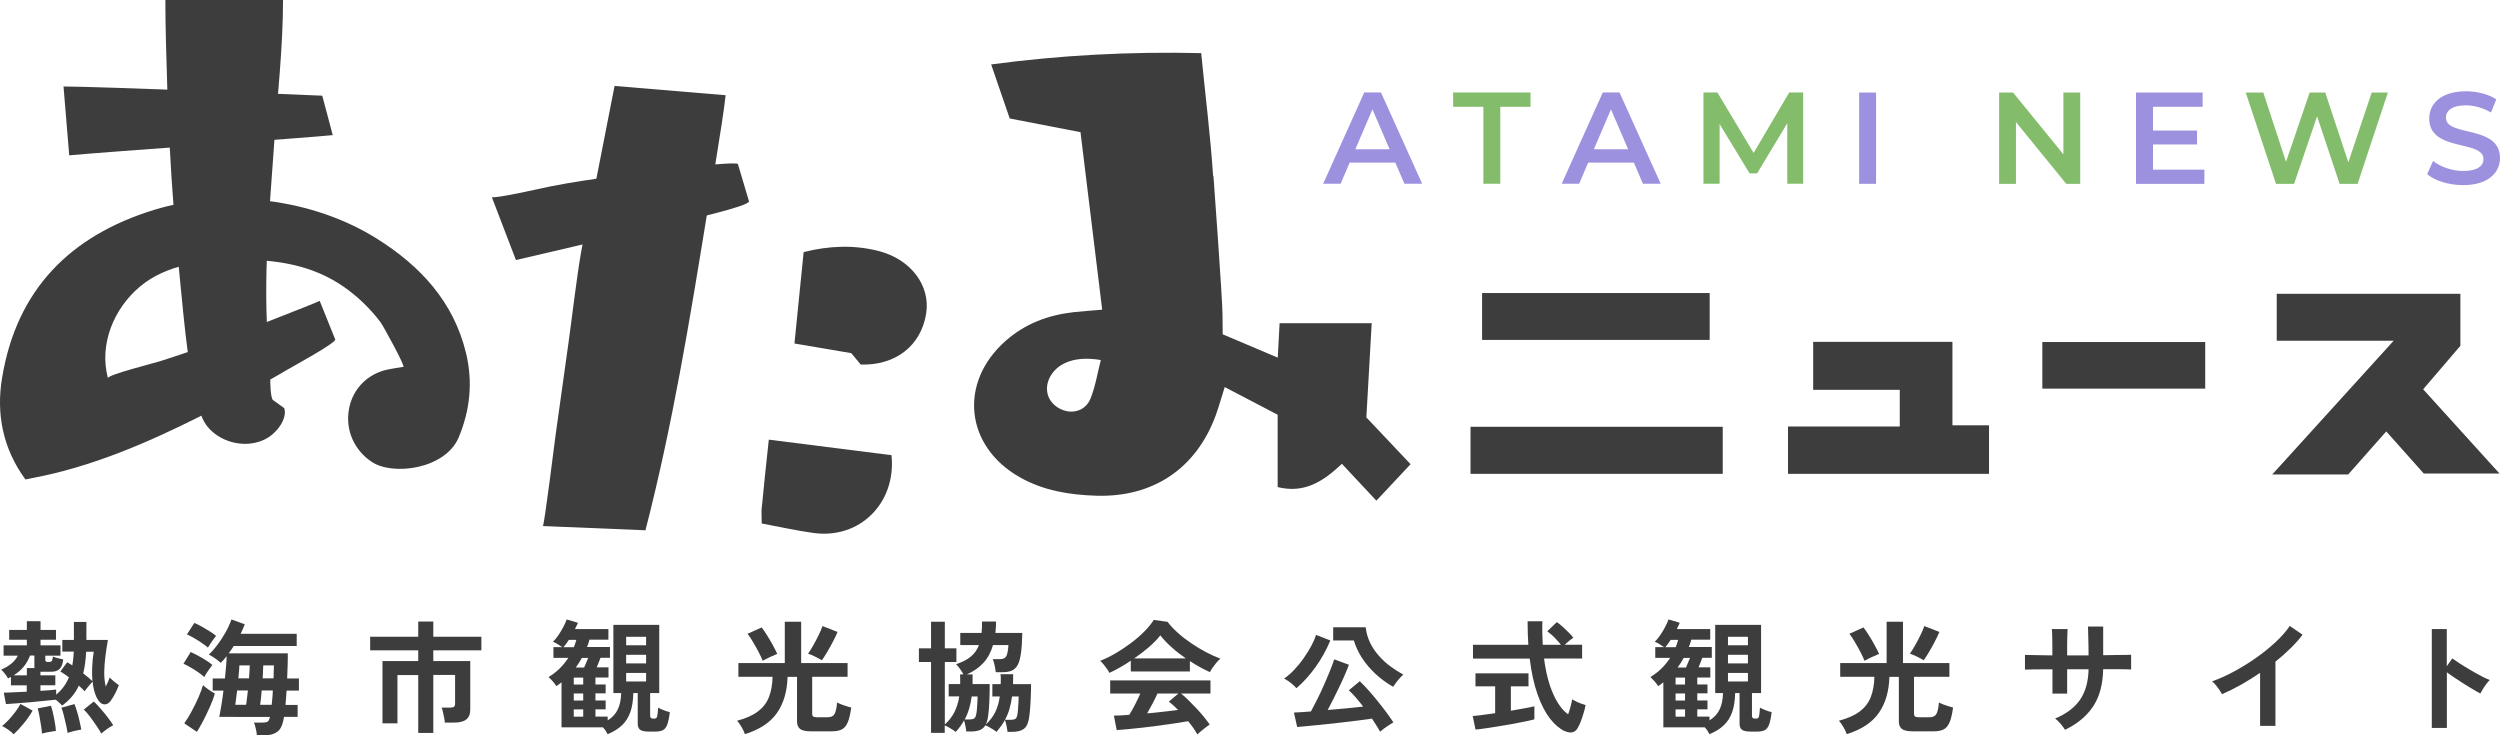 <?xml version="1.0" encoding="UTF-8"?><svg id="_レイヤー_2" xmlns="http://www.w3.org/2000/svg" viewBox="0 0 271.98 80"><defs><style>.cls-1{fill:#3d3d3d;}.cls-2{fill:#9c91de;}.cls-3{fill:#83bd6b;}</style></defs><g id="BG"><path class="cls-1" d="m6.77,76.78c-.06-.08-.16-.18-.3-.31-.14-.13-.27-.25-.41-.35-.36.04-.78.08-1.27.13-.49.05-1,.1-1.53.15s-1.02.08-1.48.12c-.46.04-.84.06-1.13.08l-.24-1.25c.21,0,.55,0,1.01-.03s.96-.04,1.49-.07v-.69h-1.72v-.92c-.05.04-.11.07-.16.09-.05.03-.11.05-.16.08-.07-.14-.18-.31-.32-.49-.14-.19-.28-.34-.43-.47.87-.36,1.48-.86,1.82-1.52H.39v-1.12h2.53v-.61H1v-1.07h1.92v-.95h1.49v.95h1.68v1.07h-1.68v.61h2.17v1.12h-1.65v.48c0,.14.1.21.29.21.22,0,.36-.03.41-.1.05-.07.1-.23.13-.49.13.06.32.12.55.18.24.06.42.1.57.13-.06.51-.2.86-.41,1.05-.21.2-.51.29-.9.29h-1.17v.39h1.62v1.08h-1.62v.61c.35-.02.68-.04.99-.07.3-.03.54-.05.72-.07v.55c.62-.5,1.07-1.12,1.39-1.88-.18-.13-.35-.26-.51-.37-.16-.11-.31-.2-.43-.26l.75-1.01c.08.04.17.1.26.15s.19.12.3.19c.08-.45.13-.95.16-1.5h-1.25v-1.27h1.26v-1.96h1.36v1.96h2.34c-.1.56-.19,1.15-.27,1.76-.08.61-.12,1.21-.13,1.78,0,.58.05,1.09.17,1.53.09-.18.17-.35.25-.53.08-.17.13-.33.17-.46.1.11.25.25.45.42s.39.31.55.42c-.12.34-.27.66-.44.98s-.33.58-.49.78c-.17.21-.36.32-.59.33-.22,0-.41-.08-.56-.25-.21-.23-.38-.54-.51-.93-.13-.39-.22-.82-.26-1.3-.08.08-.18.19-.29.32-.11.13-.22.27-.33.4-.11.13-.19.25-.25.35-.08-.1-.17-.2-.28-.3-.11-.1-.22-.21-.35-.33-.21.45-.47.86-.77,1.21s-.65.67-1.04.95Zm-5.29,3.1c-.14-.15-.34-.32-.58-.49-.24-.18-.47-.31-.67-.4.23-.19.47-.42.73-.69.25-.28.49-.57.72-.87s.41-.59.54-.85l1.33.73c-.27.48-.6.95-.98,1.41s-.74.85-1.08,1.16Zm0-6.41h1.44v-.79h.83s-.01-.07-.01-.11v-1.25h-.47c-.18.46-.41.87-.7,1.22-.29.35-.65.66-1.08.93Zm3.09,6.33c-.02-.25-.05-.54-.11-.89s-.11-.68-.17-1.01c-.06-.33-.12-.61-.19-.83l1.44-.29c.08.22.16.5.23.83.08.33.14.67.2,1.01s.1.65.11.91c-.12,0-.28.03-.47.06-.19.03-.38.06-.57.1-.19.04-.35.08-.49.12Zm2.78-.07c-.04-.26-.09-.56-.17-.9s-.16-.68-.24-1.01c-.08-.33-.17-.61-.26-.83l1.42-.39c.09.2.18.47.28.81.1.33.19.67.27,1.03.08.35.15.66.19.93-.2.03-.45.08-.75.15-.31.08-.56.15-.75.22Zm2.7-5.63c-.04-.49-.04-1.01-.02-1.56.02-.55.08-1.1.17-1.64h-.83c-.04.88-.14,1.66-.32,2.36.2.15.39.3.57.45.17.15.32.28.43.39Zm.97,5.71c-.12-.23-.29-.51-.51-.83s-.44-.64-.68-.96c-.24-.32-.47-.59-.71-.83l1.09-.87c.24.23.49.5.76.81.27.31.52.61.76.93.24.31.43.59.59.84-.2.1-.44.24-.7.43s-.46.35-.61.48Z"/><path class="cls-1" d="m22.23,73.67c-.15-.15-.36-.32-.63-.51s-.55-.37-.85-.54c-.29-.17-.55-.31-.79-.41l.79-1.28c.39.19.81.4,1.24.65.44.25.81.5,1.11.76-.13.17-.29.39-.47.65s-.32.49-.41.67Zm-.81,5.95l-1.37-.93c.26-.36.52-.79.79-1.29s.52-.99.74-1.5c.22-.51.39-.96.51-1.37.07.08.18.18.34.3.16.12.32.24.5.35.18.11.32.2.44.27-.11.42-.28.88-.51,1.39s-.46,1.01-.71,1.5c-.25.49-.5.91-.73,1.28Zm1.21-9.16c-.16-.14-.37-.31-.65-.49-.27-.19-.55-.37-.85-.54-.29-.17-.55-.31-.79-.41l.8-1.25c.24.1.51.23.81.4.3.17.59.34.88.52.28.18.51.34.68.49-.07.08-.17.2-.29.37-.12.17-.24.34-.35.51s-.19.3-.25.4Zm5.31,9.54c0-.2-.04-.43-.11-.72-.06-.28-.13-.51-.2-.67h.88c.32,0,.53-.04.63-.12s.17-.24.23-.49h0s-5.51-.01-5.51-.01c.07-.37.15-.81.23-1.3.08-.5.16-1.02.22-1.56h-1.17v-1.32h1.33c.04-.43.08-.86.12-1.27.04-.41.06-.8.07-1.15-.21.27-.43.51-.64.72-.17-.15-.37-.31-.61-.48s-.46-.31-.69-.41c.29-.28.6-.62.92-1.05.32-.42.62-.87.89-1.36.27-.48.49-.96.65-1.42l1.45.53c-.06.17-.13.34-.21.51-.08.17-.16.34-.24.52h6.1v1.33h-6.85c-.09.14-.18.28-.27.41-.09.13-.18.26-.28.39h6.43c0,.46,0,.92-.02,1.38-.01.46-.03.91-.05,1.35h1.28v1.32h-1.34c-.02.28-.04.55-.06.81s-.04.51-.06.75h1.32v1.3h-1.48c-.02.09-.03.18-.05.26s-.03.16-.05.23c-.12.55-.34.94-.69,1.17-.34.23-.79.35-1.35.35h-.84Zm-2.34-3.32h1.17c.04-.2.07-.44.1-.71s.06-.55.1-.85h-1.17c-.04.3-.07.59-.11.85-.04.27-.07.5-.09.71Zm.33-2.88h1.16c.02-.27.03-.52.05-.76.01-.24.02-.46.03-.65h-1.13c0,.19-.02.4-.04.65-.02.24-.04.5-.07.77Zm2.36,2.88h1.27c.02-.23.04-.48.07-.75.03-.27.04-.54.05-.81h-1.21c-.03.3-.05.59-.08.85s-.06.5-.09.71Zm.28-2.88h1.19c0-.25.02-.49.02-.73,0-.24.01-.47.02-.68h-1.16c0,.22-.02.45-.03.69,0,.24-.02.48-.04.73Z"/><path class="cls-1" d="m45.5,79.75v-6.31h-2.26v5.25h-1.63v-6.77h3.89v-1.17h-5.23v-1.48h5.23v-1.65h1.64v1.65h5.23v1.48h-5.23v1.17h4.02v5.26c0,.5-.14.86-.43,1.09-.29.23-.72.34-1.3.34h-1.04c0-.15-.03-.33-.07-.53-.04-.2-.08-.41-.13-.61-.04-.2-.09-.36-.15-.49h.95c.19,0,.32-.03.4-.09.08-.06.12-.18.12-.37v-3.09h-2.37v6.31h-1.64Z"/><path class="cls-1" d="m66.11,79.88c-.11-.23-.27-.48-.51-.75h-4.51v-4.9c-.09.07-.18.14-.27.21-.09.07-.19.14-.29.21-.09-.15-.22-.33-.4-.53-.18-.2-.33-.36-.45-.47.43-.25.82-.55,1.19-.91s.68-.75.96-1.17h-1.62v-1.17h.95c-.14-.1-.3-.2-.47-.31-.17-.11-.35-.2-.53-.27.2-.2.39-.43.59-.72.19-.28.37-.58.53-.88.16-.3.28-.58.37-.83l1.22.36c-.04.12-.09.23-.15.34-.05.11-.11.23-.17.35h3.64v1.15h-2.06c-.04.14-.08.28-.12.41-.04.13-.09.26-.15.39h2.5v1.17h-1.03c-.06.17-.13.34-.2.52-.07.18-.14.35-.21.52h1.28v1.11h-1.42v.75h1.11v.97h-1.11v.77h1.11v.97h-1.11v.79h1.33v.41c.51-.31.87-.71,1.1-1.19.23-.48.35-1.08.37-1.78h-.85v-7.42h4.99v7.42h-.99v2.49c0,.15.07.24.2.27.02,0,.06.02.12.02.06,0,.11,0,.15,0,.15,0,.25-.08.29-.23.04-.15.08-.47.11-.96.15.08.35.17.6.27s.47.17.67.21c-.07.62-.17,1.08-.29,1.39-.12.3-.29.5-.49.59-.2.09-.47.14-.79.14h-.73c-.44,0-.75-.07-.93-.2-.17-.13-.26-.35-.26-.65v-3.34h-.48c-.02.81-.12,1.5-.32,2.06s-.5,1.05-.9,1.43c-.4.39-.92.71-1.55.97Zm-4.81-9.47h1.13c.05-.13.1-.27.15-.4.04-.13.08-.27.12-.4h-.81c-.09.14-.18.28-.28.41-.1.13-.2.26-.31.39Zm1.12,4.06h1.03v-.75h-1.03v.75Zm0,1.74h1.03v-.77h-1.03v.77Zm0,1.76h1.03v-.79h-1.03v.79Zm.21-5.35h.92c.07-.17.15-.35.23-.54.08-.19.15-.36.21-.5h-.69c-.1.18-.2.35-.31.53-.11.17-.23.34-.35.51Zm5.49-2.42h2.17v-.92h-2.17v.92Zm0,1.97h2.17v-.93h-2.17v.93Zm0,1.97h2.17v-.93h-2.17v.93Z"/><path class="cls-1" d="m81.04,79.87c-.07-.22-.19-.48-.36-.77s-.33-.52-.49-.69c.94-.25,1.69-.58,2.24-.99.55-.41.96-.92,1.21-1.55.25-.62.39-1.37.41-2.24h-3.72v-1.49h5.05v-4.5h1.78v4.5h5.05v1.49h-3.85v4.02c0,.13.03.23.1.29s.2.09.39.09h1.21c.35,0,.6-.12.73-.35.13-.23.23-.65.28-1.25.12.06.27.13.45.2.19.07.38.14.58.2.2.06.37.11.51.15-.1.69-.22,1.23-.38,1.6s-.37.63-.64.77c-.27.14-.63.21-1.07.21h-2.32c-.54,0-.92-.08-1.15-.25-.23-.17-.34-.45-.34-.84v-4.83h-1.03c-.04,1.56-.42,2.87-1.15,3.92-.73,1.05-1.9,1.82-3.52,2.32Zm1.93-7.99c-.1-.26-.24-.57-.43-.93s-.39-.73-.61-1.09c-.21-.36-.41-.67-.6-.91l1.53-.69c.17.21.36.49.58.84.22.35.43.7.63,1.07.2.36.36.69.49.97-.23.09-.5.21-.81.35-.31.15-.57.28-.77.39Zm6.45-.04c-.19-.12-.44-.26-.73-.4-.29-.14-.55-.25-.78-.33.17-.23.35-.52.55-.87.2-.35.39-.72.58-1.1.19-.38.33-.72.44-1.03l1.64.64c-.13.32-.3.67-.51,1.07s-.41.77-.63,1.13-.4.66-.57.89Z"/><path class="cls-1" d="m101.29,79.73v-7.71h-1.32v-1.49h1.32v-2.89h1.5v2.89h1.26v1.49h-1.26v6.79c.45-.4.8-.85,1.05-1.35.25-.5.42-1.07.52-1.7h-1.15v-1.34h1.25v-.51c0-.17,0-.35-.01-.54h.36c-.09-.18-.21-.37-.36-.59-.15-.21-.3-.39-.44-.52.68-.22,1.22-.5,1.62-.84.4-.34.69-.75.87-1.24h-2.03v-1.32h2.32c.02-.19.03-.38.04-.59s.01-.42.01-.65h1.52c0,.22,0,.44-.02.64-.01.2-.03.4-.05.6h2.93c-.02.91-.07,1.66-.15,2.22s-.2,1-.37,1.29c-.17.29-.39.49-.65.6-.27.11-.6.16-.99.16h-.73c-.02-.2-.06-.44-.12-.73-.06-.29-.13-.52-.2-.69h.79c.33,0,.55-.1.67-.31.12-.21.2-.61.24-1.22h-1.68c-.22.77-.57,1.42-1.05,1.94-.48.52-1.08.94-1.8,1.25h.63c0,.12.01.25,0,.37,0,.12,0,.24,0,.35v.33h1.86c0,.43,0,.89-.02,1.38-.01.48-.04.94-.07,1.37-.04.43-.08.77-.13,1.04-.03.12-.06.22-.09.32-.03.1-.07.19-.11.28.44-.4.79-.85,1.03-1.35s.4-1.06.49-1.69h-.81v-1.34h.91c0-.18.01-.36.01-.53s0-.36-.03-.55h1.37v.55c0,.18,0,.36-.01.53h1.96c0,.43,0,.9-.03,1.39-.02.49-.04.95-.08,1.38-.04.43-.08.78-.13,1.05-.1.52-.29.88-.59,1.08s-.7.29-1.22.29h-.51c-.02-.17-.05-.39-.11-.67s-.11-.48-.17-.63c-.12.22-.25.44-.41.66-.16.22-.33.43-.51.65-.06-.06-.17-.14-.32-.24-.15-.1-.31-.19-.47-.28-.16-.09-.3-.16-.42-.2-.15.25-.36.42-.61.52-.26.1-.57.15-.95.15h-.52c0-.15-.04-.35-.09-.6-.05-.25-.1-.45-.15-.61-.24.44-.54.87-.91,1.26-.06-.06-.16-.14-.31-.23s-.29-.18-.45-.27c-.16-.09-.3-.16-.43-.21v.81h-1.5Zm3.65-1.46h.48c.28,0,.46-.04.57-.11.1-.08.17-.22.21-.43.04-.14.06-.33.08-.57.02-.24.03-.49.05-.74s.02-.47.02-.65h-.64c-.06.46-.15.9-.27,1.31-.12.41-.28.81-.49,1.19Zm4.4.04h.56c.28,0,.47-.04.57-.11.1-.08.17-.22.21-.43.03-.14.05-.34.07-.59.02-.25.04-.5.05-.76.01-.26.02-.47.02-.65h-.72c-.06.46-.15.9-.27,1.33-.12.42-.29.83-.5,1.22Z"/><path class="cls-1" d="m120.7,73.21c-.06-.12-.15-.27-.27-.44-.12-.17-.24-.33-.37-.49-.13-.16-.26-.29-.37-.39.55-.21,1.12-.49,1.7-.83.58-.34,1.14-.72,1.69-1.13.54-.41,1.03-.83,1.45-1.27.43-.43.75-.84.99-1.22l1.5.21c.28.38.65.77,1.09,1.17.44.4.93.78,1.46,1.14.53.36,1.07.69,1.62.98.55.29,1.08.53,1.58.72-.13.11-.28.25-.43.43-.15.18-.29.37-.42.55-.13.19-.22.35-.29.48-.35-.15-.7-.33-1.07-.53-.37-.2-.74-.43-1.11-.67v1.13h-6.43v-1.17c-.41.28-.81.53-1.21.75-.4.23-.77.42-1.11.57Zm9.56,6.69c-.11-.2-.25-.43-.42-.68-.17-.25-.37-.5-.58-.76-.41.07-.88.15-1.41.23-.53.08-1.1.16-1.69.24-.6.08-1.18.15-1.76.22s-1.12.12-1.62.17c-.5.05-.93.09-1.29.11l-.31-1.58c.19,0,.44,0,.73-.02.29-.01.6-.03.94-.06.2-.31.41-.68.63-1.11.22-.43.41-.83.58-1.21h-3.28v-1.43h10.91v1.43h-3.21c.24.19.51.42.8.71s.59.59.89.91c.3.32.58.64.83.95s.45.58.61.81c-.12.07-.26.17-.44.31-.18.13-.35.27-.52.41-.17.14-.3.26-.39.35Zm-6.87-8.27h5.62c-.54-.37-1.06-.77-1.54-1.21-.49-.43-.9-.86-1.24-1.3-.3.4-.71.82-1.21,1.26-.51.44-1.05.85-1.63,1.25Zm1.41,5.98c.59-.05,1.19-.11,1.77-.18.59-.07,1.12-.13,1.6-.19-.38-.39-.72-.69-1.01-.91l1.04-.88h-2.28c-.15.35-.33.71-.53,1.09-.2.38-.4.73-.59,1.07Z"/><path class="cls-1" d="m141.03,74.87c-.09-.12-.21-.24-.37-.38-.16-.14-.33-.27-.5-.39-.17-.12-.33-.22-.46-.28.37-.25.74-.57,1.11-.96s.71-.81,1.03-1.27.59-.9.83-1.34c.23-.44.4-.83.51-1.18l1.55.61c-.44,1.05-.98,2.02-1.63,2.92-.65.9-1.33,1.65-2.05,2.26Zm9.12,4.75c-.1-.19-.22-.4-.38-.65-.16-.25-.33-.51-.51-.79-.4.06-.89.13-1.47.2-.58.07-1.19.14-1.83.22-.64.08-1.28.15-1.9.21-.63.07-1.2.12-1.71.17-.52.05-.92.09-1.23.11l-.35-1.57c.19,0,.45-.02.77-.04.32-.02.68-.04,1.08-.08.21-.39.45-.85.71-1.37.26-.52.51-1.05.75-1.61.24-.55.46-1.06.65-1.54.19-.47.33-.86.42-1.15l1.6.59c-.12.32-.26.68-.44,1.09-.18.41-.37.84-.59,1.29-.21.45-.43.9-.65,1.33-.22.44-.43.84-.63,1.21.68-.05,1.37-.11,2.06-.18s1.29-.13,1.8-.19c-.28-.36-.55-.7-.82-1.01s-.52-.56-.74-.76l1.19-.99c.27.25.57.56.9.93.33.37.67.76,1.01,1.19.34.42.67.84.97,1.25s.57.78.78,1.11c-.14.08-.31.18-.49.3-.19.12-.36.24-.53.37s-.31.24-.43.34Zm1.42-4.9c-.71-.4-1.35-.87-1.93-1.41-.58-.54-1.07-1.12-1.47-1.74s-.69-1.25-.88-1.89h-2.25v-1.44h3.54c.06.59.22,1.15.47,1.67.25.52.57.99.95,1.42.38.43.8.82,1.26,1.16.46.34.93.64,1.41.9-.12.1-.25.23-.39.39-.15.16-.28.33-.41.5-.13.17-.23.32-.31.45Z"/><path class="cls-1" d="m160.53,79.39l-.31-1.49c.27-.03.63-.07,1.06-.12s.89-.12,1.38-.19v-2.92h-2.14v-1.42h5.77v1.42h-1.92v2.65c.52-.09,1.01-.18,1.47-.26s.82-.16,1.09-.22v1.42c-.3.08-.67.16-1.11.25-.44.09-.9.18-1.39.27-.49.09-.98.17-1.47.25-.49.08-.94.15-1.37.21-.42.06-.77.11-1.06.13Zm9.71.16c-.56-.26-1.09-.71-1.6-1.36s-.96-1.51-1.35-2.6c-.39-1.08-.68-2.4-.87-3.94h-6.17v-1.5h6.02c-.05-.8-.08-1.65-.08-2.56h1.61c-.03.91-.01,1.76.04,2.56h1.98c-.22-.28-.47-.56-.73-.82-.27-.26-.52-.48-.76-.65l1.04-1c.2.13.41.3.64.51.23.21.45.42.66.63.21.21.37.4.5.56-.12.08-.28.19-.46.34s-.34.29-.49.42h1.9v1.5h-4.14c.2,1.55.54,2.85,1.01,3.89.47,1.04,1.01,1.77,1.61,2.18.1-.28.19-.56.27-.87.08-.3.14-.55.17-.76.1.06.24.14.42.23.18.09.37.17.57.24.19.07.35.12.47.16-.05.28-.13.59-.23.91-.1.32-.2.63-.31.91-.11.28-.22.51-.33.69-.14.25-.34.4-.58.45-.24.05-.52,0-.82-.14Z"/><path class="cls-1" d="m185.98,79.88c-.11-.23-.27-.48-.51-.75h-4.51v-4.9c-.09.07-.18.14-.27.21-.09.07-.19.14-.29.21-.09-.15-.22-.33-.4-.53-.18-.2-.33-.36-.45-.47.43-.25.82-.55,1.19-.91s.68-.75.96-1.17h-1.62v-1.17h.95c-.14-.1-.3-.2-.47-.31-.17-.11-.35-.2-.53-.27.2-.2.39-.43.59-.72.19-.28.37-.58.53-.88.16-.3.28-.58.37-.83l1.22.36c-.04.12-.09.23-.15.34-.05.11-.11.23-.17.35h3.64v1.15h-2.06c-.04.14-.08.28-.12.41-.04.13-.09.26-.15.39h2.5v1.17h-1.03c-.06.17-.13.34-.2.52-.07.18-.14.35-.21.52h1.28v1.11h-1.42v.75h1.11v.97h-1.11v.77h1.11v.97h-1.11v.79h1.33v.41c.51-.31.87-.71,1.1-1.19.23-.48.35-1.08.37-1.78h-.85v-7.42h4.99v7.42h-.99v2.49c0,.15.07.24.2.27.02,0,.06.02.12.02.06,0,.11,0,.15,0,.15,0,.25-.08.29-.23.04-.15.08-.47.11-.96.15.08.35.17.6.27s.47.17.67.21c-.07.62-.17,1.08-.29,1.39-.12.3-.29.5-.49.59-.2.09-.47.14-.79.14h-.73c-.44,0-.75-.07-.93-.2-.17-.13-.26-.35-.26-.65v-3.34h-.48c-.02.81-.12,1.5-.32,2.06s-.5,1.05-.9,1.43c-.4.39-.92.71-1.55.97Zm-4.81-9.47h1.13c.05-.13.1-.27.15-.4.04-.13.08-.27.12-.4h-.81c-.09.14-.18.28-.28.41-.1.13-.2.26-.31.39Zm1.12,4.06h1.03v-.75h-1.03v.75Zm0,1.74h1.03v-.77h-1.03v.77Zm0,1.76h1.03v-.79h-1.03v.79Zm.21-5.35h.92c.07-.17.15-.35.23-.54.08-.19.15-.36.21-.5h-.69c-.1.18-.2.35-.31.53-.11.17-.23.34-.35.51Zm5.49-2.42h2.17v-.92h-2.17v.92Zm0,1.97h2.17v-.93h-2.17v.93Zm0,1.97h2.17v-.93h-2.17v.93Z"/><path class="cls-1" d="m200.91,79.87c-.07-.22-.19-.48-.36-.77s-.33-.52-.49-.69c.94-.25,1.69-.58,2.24-.99s.96-.92,1.21-1.55c.25-.62.39-1.37.41-2.24h-3.72v-1.49h5.05v-4.5h1.78v4.5h5.05v1.49h-3.85v4.02c0,.13.03.23.1.29s.2.09.39.09h1.21c.35,0,.6-.12.73-.35.13-.23.23-.65.28-1.25.12.06.27.13.45.2.19.07.38.14.58.2.2.06.37.11.51.15-.1.69-.22,1.23-.38,1.6s-.37.63-.64.77c-.27.14-.63.21-1.07.21h-2.32c-.54,0-.92-.08-1.15-.25-.23-.17-.34-.45-.34-.84v-4.83h-1.03c-.04,1.56-.42,2.87-1.15,3.92-.73,1.05-1.9,1.82-3.52,2.32Zm1.93-7.99c-.1-.26-.24-.57-.43-.93s-.39-.73-.61-1.09c-.21-.36-.41-.67-.6-.91l1.53-.69c.17.21.36.49.58.84.22.35.43.7.63,1.07.2.36.36.69.49.97-.23.09-.5.21-.81.35-.31.15-.57.28-.77.39Zm6.45-.04c-.19-.12-.44-.26-.73-.4-.29-.14-.55-.25-.78-.33.17-.23.35-.52.55-.87.2-.35.39-.72.58-1.1.19-.38.33-.72.44-1.03l1.64.64c-.13.32-.3.67-.51,1.07s-.41.77-.63,1.13-.4.66-.57.89Z"/><path class="cls-1" d="m224.67,79.41c-.12-.19-.28-.4-.48-.65-.21-.25-.41-.44-.61-.59,1.22-.51,2.12-1.19,2.71-2.04.59-.86.9-1.96.93-3.32h-2.33v2.65h-1.6v-2.64c-.43,0-.85,0-1.26,0s-.76,0-1.07.01c-.31,0-.53.01-.66.02v-1.6c.1,0,.29,0,.59.01s.66.02,1.08.02c.42,0,.86.01,1.31.02,0-.41,0-.8,0-1.19,0-.38-.01-.72-.02-1.02,0-.3-.02-.51-.04-.65h1.72c0,.13-.02.35-.03.65s-.02.65-.02,1.03c0,.39,0,.78,0,1.18h2.33c0-.31,0-.67-.01-1.07,0-.4-.02-.79-.03-1.17,0-.38-.02-.68-.03-.9h1.66v3.12c.44,0,.85-.02,1.26-.02.4,0,.76,0,1.08-.01.32,0,.55-.01.7-.02v1.6c-.14,0-.37-.02-.69-.02-.32,0-.68,0-1.08-.01s-.83,0-1.27,0c-.03,1.63-.39,2.98-1.08,4.03-.69,1.05-1.71,1.91-3.06,2.56Z"/><path class="cls-1" d="m245.88,78.97v-5.77c-.68.46-1.37.89-2.07,1.29-.71.4-1.4.74-2.07,1.03-.07-.13-.17-.29-.29-.47s-.26-.35-.39-.52c-.14-.17-.27-.3-.41-.4.77-.28,1.57-.63,2.4-1.08s1.62-.94,2.39-1.48c.77-.54,1.47-1.11,2.11-1.7.64-.59,1.16-1.19,1.56-1.77l1.39.95c-.38.51-.82,1.01-1.33,1.5-.5.49-1.04.97-1.62,1.43v6.99h-1.66Z"/><path class="cls-1" d="m264.56,79.17v-10.73h1.63v4.04l.6-.85c.21.15.49.34.84.57s.73.46,1.13.69c.4.24.79.45,1.16.65.37.2.69.34.95.44-.11.1-.23.24-.37.42-.14.18-.26.37-.38.56-.12.19-.21.35-.28.49-.21-.12-.48-.26-.79-.45s-.65-.38-1-.61-.69-.44-1.01-.66c-.32-.22-.61-.41-.84-.59v6.05h-1.63Z"/><path class="cls-1" d="m259.61,46.93c-1.46,1.65-2.8,3.17-4.15,4.69h-8.26c4.46-4.91,8.7-9.59,13.21-14.55h-12.72v-5.11h19.98v5.66c-1.27,1.48-2.61,3.06-4.05,4.73,2.76,3.05,5.43,6,8.31,9.17h-8.24c-1.2-1.34-2.58-2.89-4.09-4.59Z"/><path class="cls-1" d="m212.41,37.18v9.09h3.98v5.28h-21.87v-5.15h12.16v-3.99h-9.42v-5.22h15.15Z"/><path class="cls-1" d="m187.42,46.43v5.12h-27.44v-5.12h27.44Z"/><path class="cls-1" d="m161.24,31.88h24.76v5.1h-24.76v-5.1Z"/><path class="cls-1" d="m239.91,37.21v5.07h-17.72v-5.07h17.72Z"/><path class="cls-2" d="m151.79,17.69h-4.96l-.98,2.3h-1.9l4.47-9.93h1.82l4.48,9.93h-1.93l-.99-2.3Zm-.61-1.45l-1.87-4.34-1.86,4.34h3.73Z"/><path class="cls-3" d="m161.38,11.62h-3.29v-1.56h8.42v1.56h-3.29v8.37h-1.84v-8.37Z"/><path class="cls-2" d="m177.74,17.69h-4.96l-.98,2.3h-1.9l4.47-9.93h1.82l4.48,9.93h-1.93l-.99-2.3Zm-.61-1.45l-1.87-4.34-1.86,4.34h3.73Z"/><path class="cls-3" d="m194.44,19.99v-6.58s-3.28,5.45-3.28,5.45h-.82l-3.26-5.36v6.49h-1.76v-9.93h1.52l3.94,6.58,3.87-6.58h1.52v9.93s-1.73,0-1.73,0Z"/><path class="cls-2" d="m202.26,10.07h1.84v9.93h-1.84v-9.93Z"/><path class="cls-3" d="m226.31,10.07v9.93h-1.52l-5.47-6.72v6.72h-1.83v-9.93h1.52l5.47,6.72v-6.72h1.83Z"/><path class="cls-2" d="m239.82,18.45v1.55h-7.44v-9.93h7.25v1.55h-5.4v2.58h4.79v1.52h-4.79v2.74h5.6Z"/><path class="cls-3" d="m259.78,10.07l-3.29,9.93h-1.96l-2.45-7.35-2.5,7.35h-1.97l-3.29-9.93h1.91l2.47,7.54,2.57-7.54h1.7l2.51,7.59,2.54-7.59h1.76Z"/><path class="cls-2" d="m264.06,18.94l.64-1.43c.79.64,2.06,1.09,3.28,1.09,1.55,0,2.2-.55,2.2-1.29,0-2.14-5.9-.74-5.9-4.42,0-1.6,1.28-2.96,4-2.96,1.19,0,2.44.31,3.3.88l-.58,1.43c-.89-.53-1.87-.78-2.74-.78-1.53,0-2.16.6-2.16,1.35,0,2.11,5.88.74,5.88,4.38,0,1.59-1.29,2.95-4.01,2.95-1.55,0-3.09-.48-3.91-1.19Z"/><path class="cls-1" d="m21.82,45.27c-5.86,2.94-11.91,5.55-18.37,6.75-.08.01-.67.17-.7.12C.31,48.79-.43,45.03.23,41.09c1.58-9.57,7.39-15.44,16.51-18.25,7.82-2.41,17.33-1.23,24.27,3.13,4.73,2.97,8.34,6.86,9.69,12.44.75,3.12.46,6.17-.8,9.18-1.44,3.44-7.2,4.23-9.52,2.62-1.85-1.28-2.83-3.41-2.41-5.73.4-2.19,2.05-3.85,4.26-4.29.51-.1,1.02-.18,1.65-.28.24-.04-2.2-4.48-2.47-4.84-1.12-1.49-2.48-2.8-4.01-3.87-3.46-2.4-7.38-2.97-11.5-2.95-3.65.01-7.72.48-10.64,2.9-2.87,2.39-4.5,6.29-3.52,9.98.02-.37,5.19-1.67,5.66-1.83,2.01-.64,4-1.3,5.97-2.07.86-.33,11.44-4.43,11.41-4.5.56,1.38,1.09,2.7,1.69,4.2.14.35-4.72,3-5.16,3.26-3.08,1.83-6.28,3.46-9.49,5.07Z"/><path class="cls-1" d="m6.91,9.4c.22,2.69.42,5.03.62,7.5,3.6-.35,26.39-1.94,28.67-2.2-.4-1.53-.77-2.9-1.14-4.29-1.58-.07-24.36-1-28.16-1Z"/><path class="cls-1" d="m20.44,38.38c-.02-.12-.04-.25-.05-.37-.32-2.41-.54-4.85-.78-7.27-.5-5.05-.91-10.1-1.17-15.17-.1-1.98-.18-3.97-.24-5.95-.09-3.2-.21-6.41-.21-9.62,4.31,0,8.56,0,12.8,0,0,5.19-.61,10.41-.96,15.58-.51,7.39-1.25,14.78-.63,22.19.09,1.14.17,2.28.2,3.42,0,.38.02,2.14.31,2.34.41.3.82.59,1.21.87.37,1.06-.73,2.76-2.19,3.44-1.97.92-4.5.37-5.97-1.21-.8-.86-1.03-1.84-1.26-2.95-.36-1.77-.79-3.52-1.06-5.3Z"/><path class="cls-1" d="m63.36,26.6c-2.47.58-4.75,1.11-7.23,1.69-.86-2.25-1.71-4.48-2.63-6.86.1.26,5.78-1.03,6.38-1.15,4.62-.91,9.27-1.38,13.94-1.92,1.13-.13,2.25-.31,3.38-.42.28-.03,3.03-.28,3.08-.09.39,1.31.76,2.57,1.2,4.04.16.53-7.29,2.19-7.97,2.35-3.38.81-6.78,1.57-10.17,2.36Z"/><path class="cls-1" d="m93.63,39.66c3.81.12,6.58-2.06,7.13-5.55.48-3.04-1.66-5.9-5.17-6.8-2.68-.69-5.37-.58-8.16.11-.33,3.31-.66,6.57-1,9.95,2.14.36,4.12.7,6.18,1.05.34.4.7.84,1.03,1.24Z"/><path class="cls-1" d="m82.87,55.17c-.05.51,0,1.03,0,1.78,1.88.35,3.73.77,5.61,1.03,5.03.71,9.04-3.23,8.51-8.46-4.38-.55-8.79-1.11-13.35-1.69-.27,2.53-.53,4.93-.76,7.34Z"/><path class="cls-1" d="m64.89,19.4c.65-3.32,1.29-6.6,1.97-10.05,3.57.29,8.48.72,12.08,1.01-.25,2.59-2.05,13.09-2.05,13.09-1.85,11.37-3.73,22.84-6.67,34.24-3.76-.15-7.28-.3-11.16-.46.14,0,1.28-9.11,1.39-9.95.47-3.34.94-6.68,1.4-10.01.46-3.3.82-6.62,1.38-9.91.38-2.25.91-4.48,1.38-6.71.09-.42.19-.83.27-1.25Z"/><path class="cls-1" d="m148.65,45.39c.19-3.36.38-6.64.58-10.23h-10.02c-.06,1.15-.13,2.38-.2,3.75-2.08-.88-4-1.7-5.99-2.54,0-.88-.02-1.68-.02-2.15,0-1.64-.99-15.13-.99-15.13l-.03.12c-.29-4.46-.86-8.92-1.3-13.43-7.83-.18-15.29.22-22.85,1.23.73,2.13,1.37,3.98,2.02,5.88,2.5.48,4.94.95,7.7,1.49.78,6.38,1.57,12.79,2.36,19.31-1.25.11-2.17.17-3.09.27-2.78.31-5.29,1.25-7.41,3.12-5.13,4.52-4.43,11.44,1.5,14.82,2.59,1.48,5.43,1.94,8.37,2.03,6.18.19,10.88-2.97,13-8.79.33-.92.59-1.86.96-3.03,1.97,1.03,3.84,2.01,5.76,3.01v7.87c2.94.74,5.02-.67,6.99-2.53,1.27,1.36,2.45,2.62,3.75,4.01,1.3-1.38,2.47-2.63,3.72-3.97-1.71-1.81-3.3-3.49-4.82-5.1Zm-30.02-2.01c-.59,1.43-2.21,1.78-3.51.98-1.24-.76-1.57-2.18-.82-3.47.88-1.49,2.81-2.18,5.46-1.72-.38,1.48-.6,2.92-1.13,4.21Z"/></g></svg>